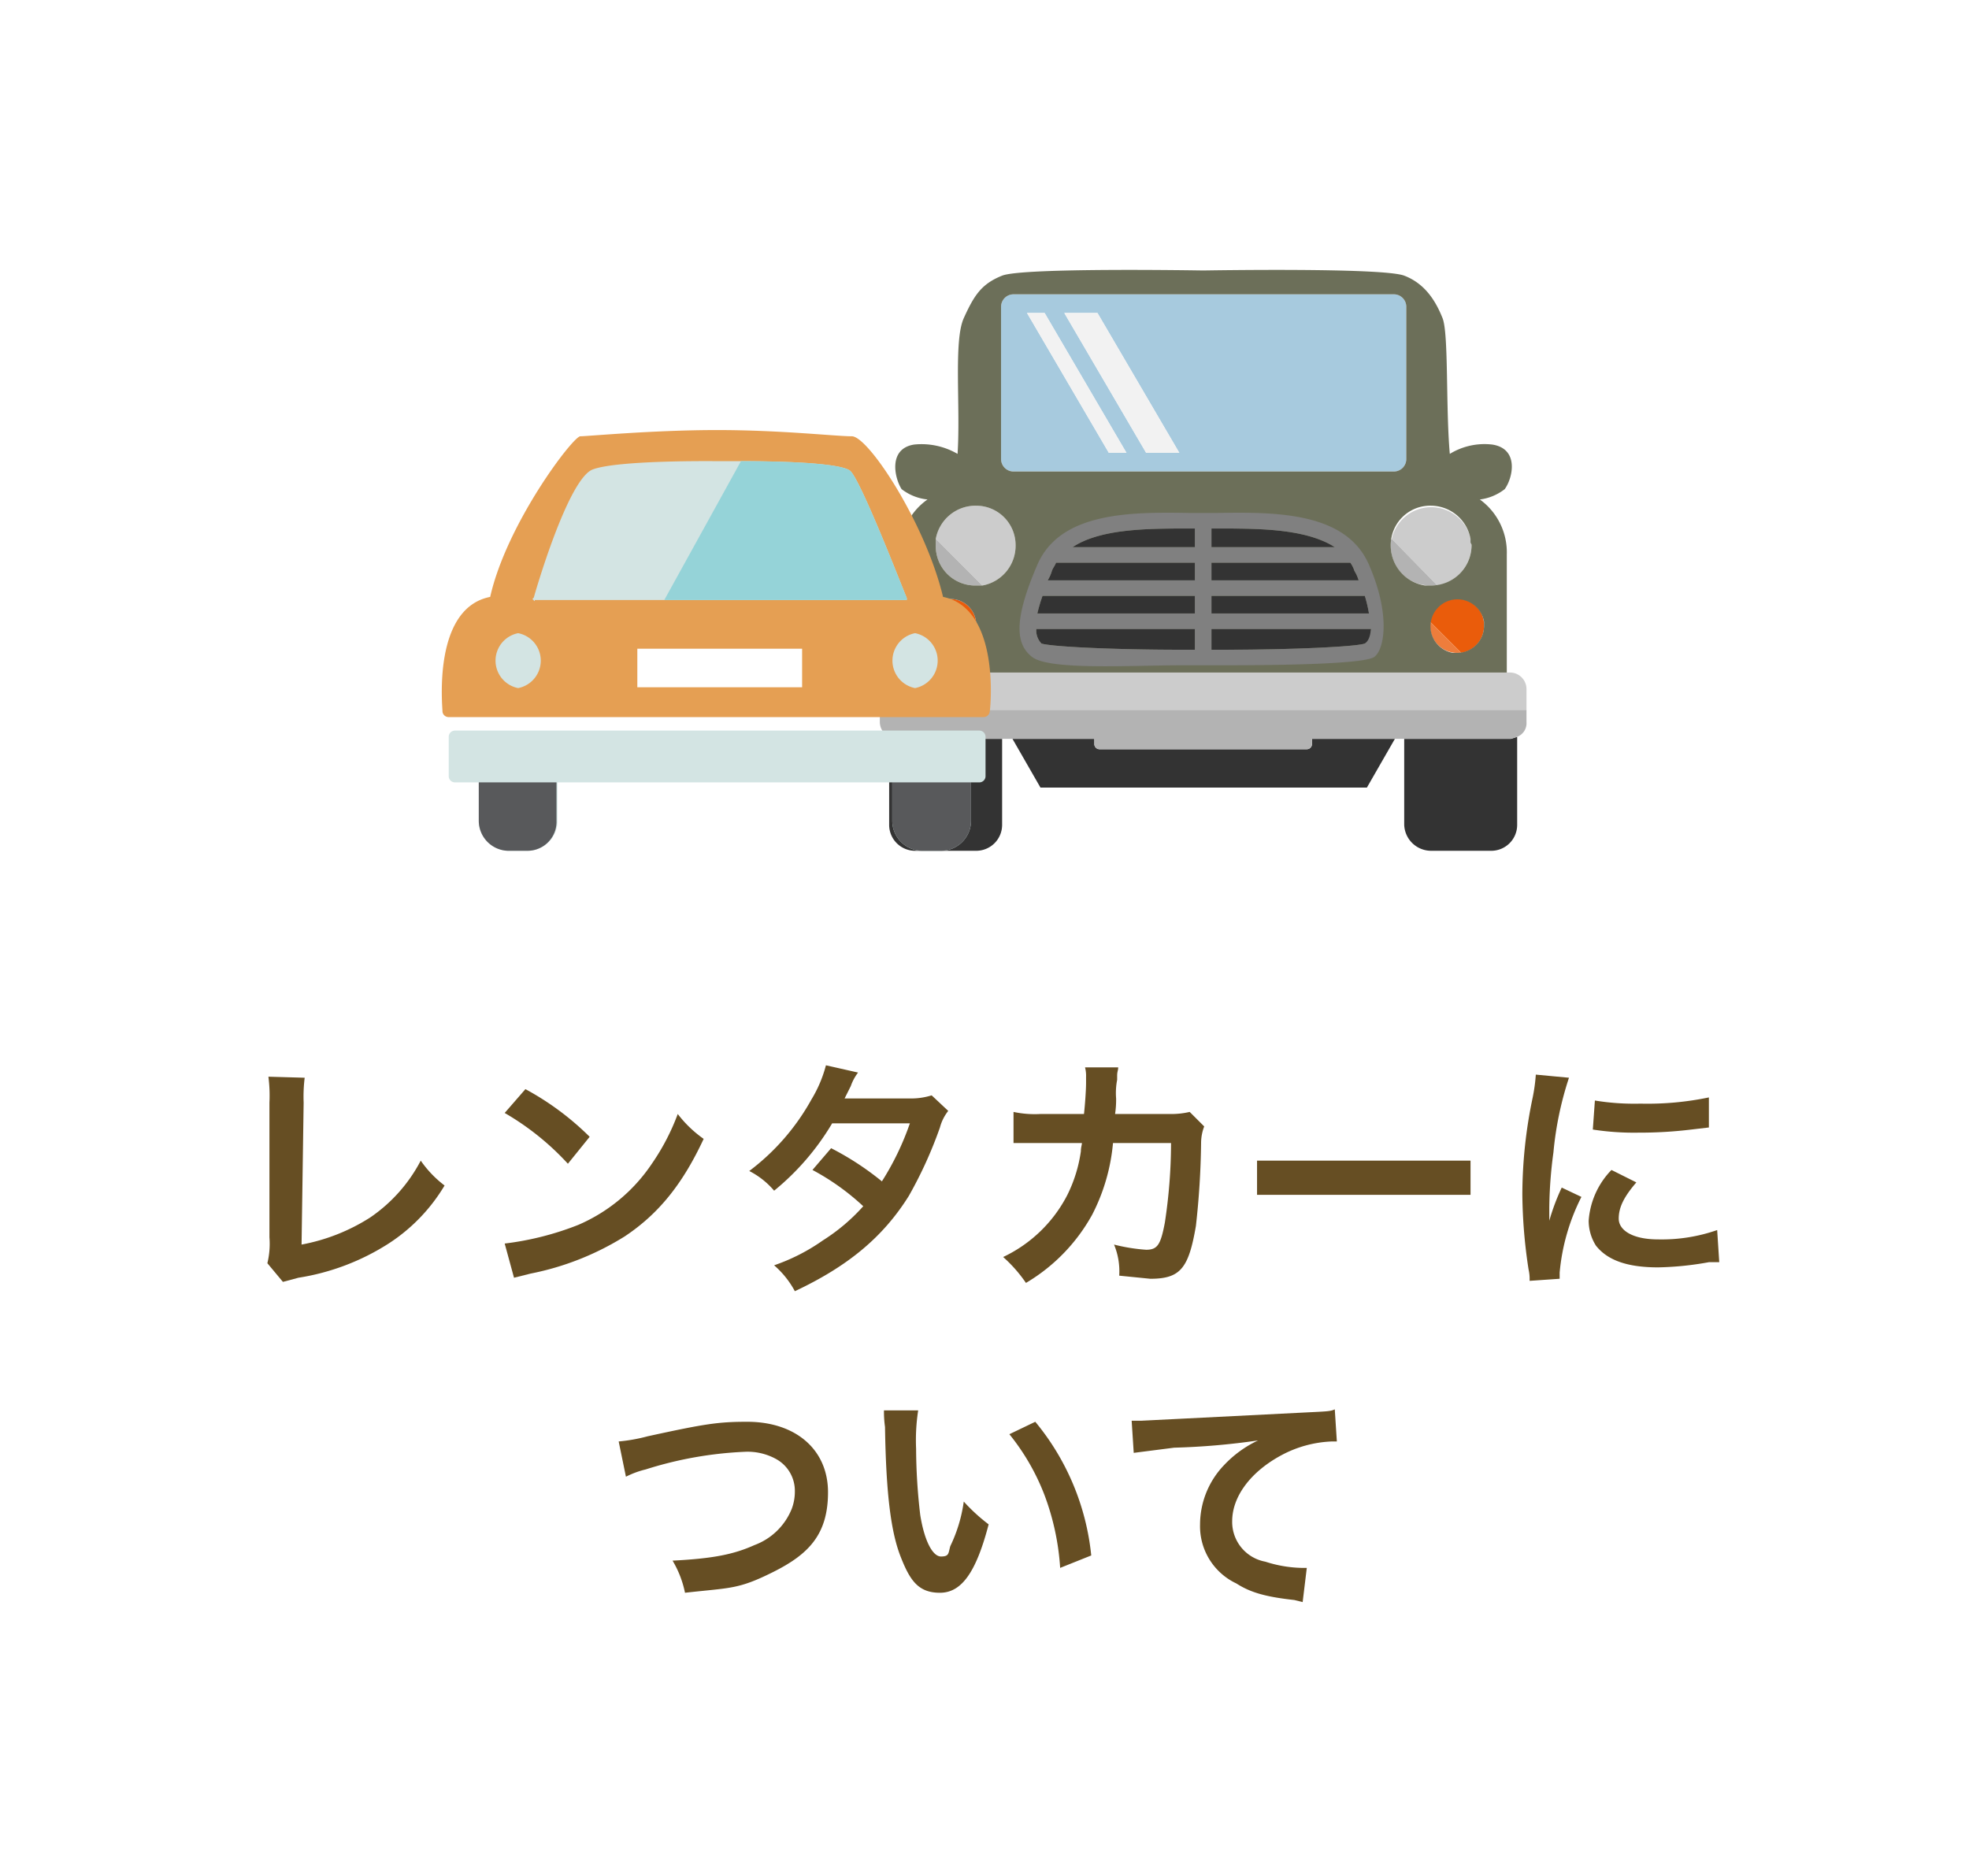 <svg id="レイヤー_1" data-name="レイヤー 1" xmlns="http://www.w3.org/2000/svg" viewBox="0 0 190 181"><defs><style>.cls-1{fill:#664e23;}.cls-2{fill:#edca52;}.cls-3{fill:#333;}.cls-4{fill:#ccc;}.cls-5{fill:#b3b3b3;}.cls-6{fill:#ea5c0b;}.cls-7{fill:#ee7d3c;}.cls-8{fill:#a7cade;}.cls-9{fill:#f2f2f2;}.cls-10{fill:#6c6f59;}.cls-11{fill:gray;}.cls-12{fill:#d3e4e3;}.cls-13{fill:#58595b;}.cls-14{fill:#e59f53;}.cls-15{fill:#95d3d8;}.cls-16{fill:#fff;}</style></defs><path class="cls-1" d="M29.4,104a14.9,14.9,0,0,0-.1,2.4l-.2,13.7a18.6,18.6,0,0,0,6.6-2.6,15.1,15.1,0,0,0,4.9-5.5,10.5,10.5,0,0,0,2.3,2.4,17.1,17.1,0,0,1-5.4,5.6,22.6,22.6,0,0,1-8.7,3.3l-1.5.4-1.5-1.8a7.9,7.9,0,0,0,.2-2.5v-13a14.3,14.3,0,0,0-.1-2.5Z"/><path class="cls-1" d="M48.7,120a28.5,28.5,0,0,0,7.1-1.8,16.3,16.3,0,0,0,7.1-5.9,21.7,21.7,0,0,0,2.5-4.8,11.4,11.4,0,0,0,2.5,2.4c-2,4.3-4.3,7.2-7.6,9.4a27,27,0,0,1-9.1,3.6l-1.6.4Zm2-14.9a27,27,0,0,1,6.2,4.6l-2.1,2.6a25.8,25.8,0,0,0-6.1-4.9Z"/><path class="cls-1" d="M91.5,107.2a4.4,4.4,0,0,0-.8,1.6,40.7,40.7,0,0,1-3,6.6c-2.5,4-5.9,6.8-11,9.2a8.8,8.8,0,0,0-2-2.5,18.7,18.7,0,0,0,4.7-2.4,18.4,18.4,0,0,0,3.9-3.3,23.2,23.2,0,0,0-4.9-3.5l1.8-2.1a27.6,27.6,0,0,1,4.9,3.2,26.5,26.5,0,0,0,2.7-5.6H80.3a24.5,24.5,0,0,1-5.6,6.5,7.8,7.8,0,0,0-2.4-1.9,21.9,21.9,0,0,0,6-6.9,12.4,12.4,0,0,0,1.4-3.3l3.1.7a4.6,4.6,0,0,0-.7,1.3l-.6,1.2h6.3a6.6,6.6,0,0,0,2.1-.3Z"/><path class="cls-1" d="M116.2,108.7a4.5,4.5,0,0,0-.3,1.6,79.1,79.1,0,0,1-.5,8c-.7,4.1-1.5,5.1-4.4,5.1l-3-.3a6.7,6.7,0,0,0-.5-3,17.3,17.3,0,0,0,3.1.5c1.1,0,1.4-.5,1.8-2.6a51.2,51.2,0,0,0,.6-7.7h-5.6a18.7,18.7,0,0,1-2,6.9,17.4,17.4,0,0,1-6.4,6.6,13.6,13.6,0,0,0-2.2-2.5,13.4,13.4,0,0,0,6.2-6,13.8,13.8,0,0,0,1.3-4.2c0-.4.1-.6.1-.8H97.8v-3a9.8,9.8,0,0,0,2.6.2h4.2c.1-.9.2-2.3.2-3v-.6a3.1,3.1,0,0,0-.1-.9h3.2c0,.3-.1.4-.1.8v.4a6.7,6.7,0,0,0-.1,1.8,9.2,9.2,0,0,1-.1,1.5h5.3a7.8,7.8,0,0,0,1.9-.2Z"/><path class="cls-1" d="M121.3,112h20.6v3.3H121.3Z"/><path class="cls-1" d="M147.6,123.6a4.1,4.1,0,0,0-.1-1.1,49.7,49.7,0,0,1-.6-7.2,45.6,45.6,0,0,1,1-9.4,16.9,16.9,0,0,0,.3-2.2l3.2.3a32.4,32.4,0,0,0-1.5,7.2,42.4,42.4,0,0,0-.4,5.3v1.3a21,21,0,0,1,1.2-3.2l1.9.9a20.1,20.1,0,0,0-2.1,7.3v.6Zm10.3-9.5c-1.2,1.4-1.7,2.4-1.7,3.5s1.3,2,3.8,2a16.2,16.2,0,0,0,5.7-.9l.2,3.1h-1a30.1,30.1,0,0,1-4.9.5c-3,0-4.9-.7-6-2.1a4.5,4.5,0,0,1-.7-2.4,7.8,7.8,0,0,1,2.2-4.9Zm-4-7.9a23.6,23.6,0,0,0,4.4.3,29.1,29.1,0,0,0,6.6-.6v2.9l-1.7.2a41.2,41.2,0,0,1-5.1.3,26,26,0,0,1-4.4-.3Z"/><path class="cls-1" d="M59.7,139.1a16.6,16.6,0,0,0,2.8-.5c5.5-1.2,6.8-1.4,9.6-1.4,4.7,0,7.8,2.7,7.8,6.8s-1.9,6-5.3,7.7-4.1,1.5-8.5,2a9.9,9.9,0,0,0-1.2-3.1c3.9-.2,5.9-.6,7.9-1.5a6.2,6.2,0,0,0,3.6-3.5,4.7,4.7,0,0,0,.3-1.7,3.5,3.5,0,0,0-1.8-3.1,5.7,5.7,0,0,0-3.1-.7,36.7,36.7,0,0,0-9.5,1.7,8.7,8.7,0,0,0-1.9.7Z"/><path class="cls-1" d="M88.6,136.1a18.9,18.9,0,0,0-.2,3.7,56,56,0,0,0,.4,6.4c.4,2.5,1.2,4,2,4s.7-.3.9-1a14.4,14.4,0,0,0,1.3-4.3,17.4,17.4,0,0,0,2.4,2.2c-1.2,4.6-2.6,6.6-4.7,6.6s-2.9-1.2-3.8-3.5-1.4-5.9-1.5-12.5a10.4,10.4,0,0,1-.1-1.6Zm11.3,1.1a24,24,0,0,1,5.4,12.9l-3,1.2a24.3,24.3,0,0,0-1.5-7,21.6,21.6,0,0,0-3.4-5.9Z"/><path class="cls-1" d="M109.2,137.1h.9l4-.2,11.9-.6c2-.1,2.4-.1,2.8-.3l.2,3.1h-.5a11.2,11.2,0,0,0-4.8,1.3c-3,1.6-4.8,4-4.8,6.4a3.9,3.9,0,0,0,3.2,3.9,12.2,12.2,0,0,0,3.5.6h.5l-.4,3.3-.8-.2c-2.7-.3-4.2-.7-5.6-1.6a6.1,6.1,0,0,1-3.5-5.7,8.3,8.3,0,0,1,2.3-5.7,10.8,10.8,0,0,1,3.3-2.4,68,68,0,0,1-8.1.7l-3.9.5Z"/><polygon class="cls-2" points="126.1 64.4 126.1 64.2 125.9 64.4 126.1 64.4"/><path class="cls-3" d="M85.8,71.1v8.5a2.5,2.5,0,0,0,2.5,2.5h5.9a2.5,2.5,0,0,0,2.5-2.5V71.3H86.5l-.7-.2"/><path class="cls-3" d="M135.5,71.3v8.3a2.6,2.6,0,0,0,2.6,2.5h5.8a2.5,2.5,0,0,0,2.5-2.5V71.1l-.6.2Z"/><path class="cls-3" d="M126.6,71.8a.5.5,0,0,1-.5.5h-20a.5.5,0,0,1-.5-.5v-.5H97.7l2.7,4.7h31.5l2.7-4.7h-8Z"/><path class="cls-4" d="M94.2,48.8A3.9,3.9,0,0,0,90.3,52l4.5,4.5A3.9,3.9,0,0,0,98,52.6a3.8,3.8,0,0,0-3.8-3.8"/><path class="cls-5" d="M90.3,52v.6a3.8,3.8,0,0,0,3.9,3.9h.6L90.3,52Z"/><path class="cls-6" d="M91.6,57.8A2.5,2.5,0,0,0,89.1,60L92,63a2.6,2.6,0,0,0,2.2-2.6,2.5,2.5,0,0,0-2.6-2.6"/><path class="cls-7" d="M89,60v.4A2.6,2.6,0,0,0,91.6,63H92l-2.9-3Z"/><path class="cls-4" d="M142,52.6a3.9,3.9,0,0,0-7.7-.6l4.4,4.5a4,4,0,0,0,3.3-3.9"/><path class="cls-5" d="M138.1,56.5h.6L134.3,52h0a.4.4,0,0,0-.1.3v.3a3.8,3.8,0,0,0,3.9,3.9"/><path class="cls-6" d="M143.2,60.4a2.5,2.5,0,0,0-2.6-2.6A2.6,2.6,0,0,0,138,60l3,3a2.6,2.6,0,0,0,2.2-2.6"/><path class="cls-7" d="M141,63h0l-3-3h0v.4a2.6,2.6,0,0,0,2.6,2.6h.4"/><path class="cls-4" d="M145.8,64.9H86.5a1.6,1.6,0,0,0-1.6,1.6v2h62.4v-2a1.6,1.6,0,0,0-1.5-1.6"/><path class="cls-5" d="M84.9,68.5v1.2a1.6,1.6,0,0,0,.9,1.4l.7.2h19.1v.5a.5.5,0,0,0,.5.5h20a.5.5,0,0,0,.5-.5v-.5h19.2l.6-.2a1.4,1.4,0,0,0,.9-1.4V68.5Z"/><path class="cls-8" d="M97.8,45.5h36.7a1.2,1.2,0,0,0,1.2-1.2V29.6a1.2,1.2,0,0,0-1.2-1.2H97.8a1.2,1.2,0,0,0-1.2,1.2V44.3a1.2,1.2,0,0,0,1.2,1.2m8.1-15.3,7.9,13.5h-3.2l-7.9-13.5Zm-5.1,0,7.9,13.5H107L99.1,30.2Z"/><polygon class="cls-9" points="113.8 43.7 105.9 30.2 102.7 30.2 110.6 43.7 113.8 43.7"/><polygon class="cls-9" points="108.7 43.7 100.8 30.2 99.1 30.2 107 43.7 108.7 43.7"/><path class="cls-10" d="M142.8,48.2a4.9,4.9,0,0,0,2.4-1c.8-1.1,1.4-3.9-1.2-4.3a6.4,6.4,0,0,0-4.1.9c-.4-4.5-.1-11.6-.7-13.1s-1.6-3.3-3.7-4.1-19.1-.5-19.4-.5-17.4-.3-19.4.5S94,28.5,93,30.7s-.3,8.6-.6,13.1a6.9,6.9,0,0,0-4.2-.9c-2.5.4-1.9,3.2-1.2,4.3a4.9,4.9,0,0,0,2.5,1,6.1,6.1,0,0,0-2.6,5.3V64.9h58.5V53.5a6.3,6.3,0,0,0-2.6-5.3M96.6,29.6a1.2,1.2,0,0,1,1.2-1.2h36.7a1.2,1.2,0,0,1,1.2,1.2V44.3a1.2,1.2,0,0,1-1.2,1.2H97.8a1.2,1.2,0,0,1-1.2-1.2ZM92,63h-.4A2.6,2.6,0,0,1,89,60.4V60h.1a2.5,2.5,0,0,1,2.5-2.2,2.5,2.5,0,0,1,2.6,2.6A2.6,2.6,0,0,1,92,63m2.8-6.5h-.6a3.8,3.8,0,0,1-3.9-3.9V52h0a3.9,3.9,0,0,1,3.9-3.2A3.8,3.8,0,0,1,98,52.6a3.9,3.9,0,0,1-3.2,3.9m42.7,0h0a3.9,3.9,0,0,1-3.3-3.9,3.8,3.8,0,0,1,3.9-3.8,3.9,3.9,0,0,1,3.8,3.2h0v.3c0,.1.1.2.1.3a3.9,3.9,0,0,1-3.9,3.9h-.6m3.1,6.5h-.4a2.6,2.6,0,1,1,3-3h0v.4a2.6,2.6,0,0,1-2.6,2.6"/><path class="cls-3" d="M115.3,57.5H100.6a15.4,15.4,0,0,0-.5,1.7h15.2Z"/><path class="cls-3" d="M115.3,62.7v-2H100a1.8,1.8,0,0,0,.5,1.4c.9.3,6.8.6,13.6.6h1.2"/><path class="cls-3" d="M116.9,60.7v2h1.2c6.8,0,12.8-.3,13.6-.6s.5-.7.6-1.4Z"/><path class="cls-3" d="M131.7,57.5H116.9v1.7h15.2a13.6,13.6,0,0,0-.4-1.7"/><path class="cls-3" d="M115.3,56V54.3H101.9c-.1.3-.3.5-.4.8a3.6,3.6,0,0,1-.4.9Z"/><path class="cls-3" d="M115.3,52.8V51h-.5c-4,0-8.6,0-11.3,1.8Z"/><path class="cls-3" d="M130.3,54.3H116.9V56h14.2a3.6,3.6,0,0,0-.4-.9,3,3,0,0,0-.4-.8"/><path class="cls-3" d="M117.5,51h-.6v1.8h11.9C126,51,121.4,51,117.5,51"/><path class="cls-11" d="M132.1,54.5c-2.2-5.1-9-5.1-14.7-5h-2.6c-5.7-.1-12.5-.1-14.7,5s-2.2,7.6-.5,8.9,9.5.8,14.5.8h4c5,0,13.5-.1,14.5-.8s1.6-4.1-.5-8.9m-.4,7.6c-.8.3-6.8.6-13.6.6h-1.2v-2h15.4c-.1.7-.2,1.1-.6,1.4M100,60.7h15.3v2h-1.2c-6.8,0-12.7-.3-13.6-.6a1.8,1.8,0,0,1-.5-1.4m.6-3.2h14.7v1.7H100.1a15.4,15.4,0,0,1,.5-1.7m16.3,0h14.8a13.6,13.6,0,0,1,.4,1.7H116.9Zm0-1.5V54.3h13.4a3,3,0,0,1,.4.8,3.6,3.6,0,0,1,.4.9Zm0-3.2V51h.6c3.9,0,8.5,0,11.3,1.8ZM114.8,51h.5v1.8H103.5c2.7-1.8,7.3-1.8,11.3-1.8m-13.3,4.1c.1-.3.3-.5.4-.8h13.4V56H101.1a3.6,3.6,0,0,0,.4-.9"/><path class="cls-12" d="M94.5,70.5H43.9a.6.6,0,0,0-.6.6v3.8a.6.6,0,0,0,.6.6h2.3v3.7A2.9,2.9,0,0,0,49,82.1h1.9a2.9,2.9,0,0,0,2.9-2.9V75.5H86.1v3.7A2.9,2.9,0,0,0,89,82.1h1.9a2.9,2.9,0,0,0,2.8-2.9V75.5h.8a.6.6,0,0,0,.6-.6V71.1a.6.6,0,0,0-.6-.6"/><path class="cls-13" d="M86.1,75.5v3.7A2.9,2.9,0,0,0,89,82.1h1.8a2.9,2.9,0,0,0,2.9-2.9V75.5"/><path class="cls-13" d="M46.2,75.5v3.7A2.9,2.9,0,0,0,49,82.1h1.9a2.8,2.8,0,0,0,2.8-2.9V75.5Z"/><path class="cls-14" d="M91,57.6c-1.7-7.1-7.2-15.5-8.8-15.5s-6.8-.6-13-.6-12.5.6-13.2.6-7.1,8.4-8.7,15.5c-5.6,1.1-4.6,10.6-4.6,11.1a.6.6,0,0,0,.6.5H94.9a.6.6,0,0,0,.6-.5c.1-.5,1-10-4.5-11.1"/><path class="cls-12" d="M50,66.4a2.7,2.7,0,0,1,0-5.3,2.7,2.7,0,0,1,0,5.3"/><path class="cls-12" d="M51.6,58a.1.1,0,0,1-.1-.1.1.1,0,0,1,0-.2c.1-.4,3.3-11.5,5.7-12.4s11.5-.8,11.9-.8h2.4c4.3,0,9.5.2,10.5.9s5.3,11.9,5.5,12.3v.2H51.6Z"/><path class="cls-12" d="M88.3,66.4a2.7,2.7,0,0,1,0-5.3,2.7,2.7,0,0,1,0,5.3"/><path class="cls-15" d="M71.5,44.5c4.3,0,9.5.2,10.5.9s5.3,11.9,5.5,12.3v.2H64.1Z"/><rect class="cls-16" x="61.5" y="62.6" width="15.9" height="3.72"/></svg>